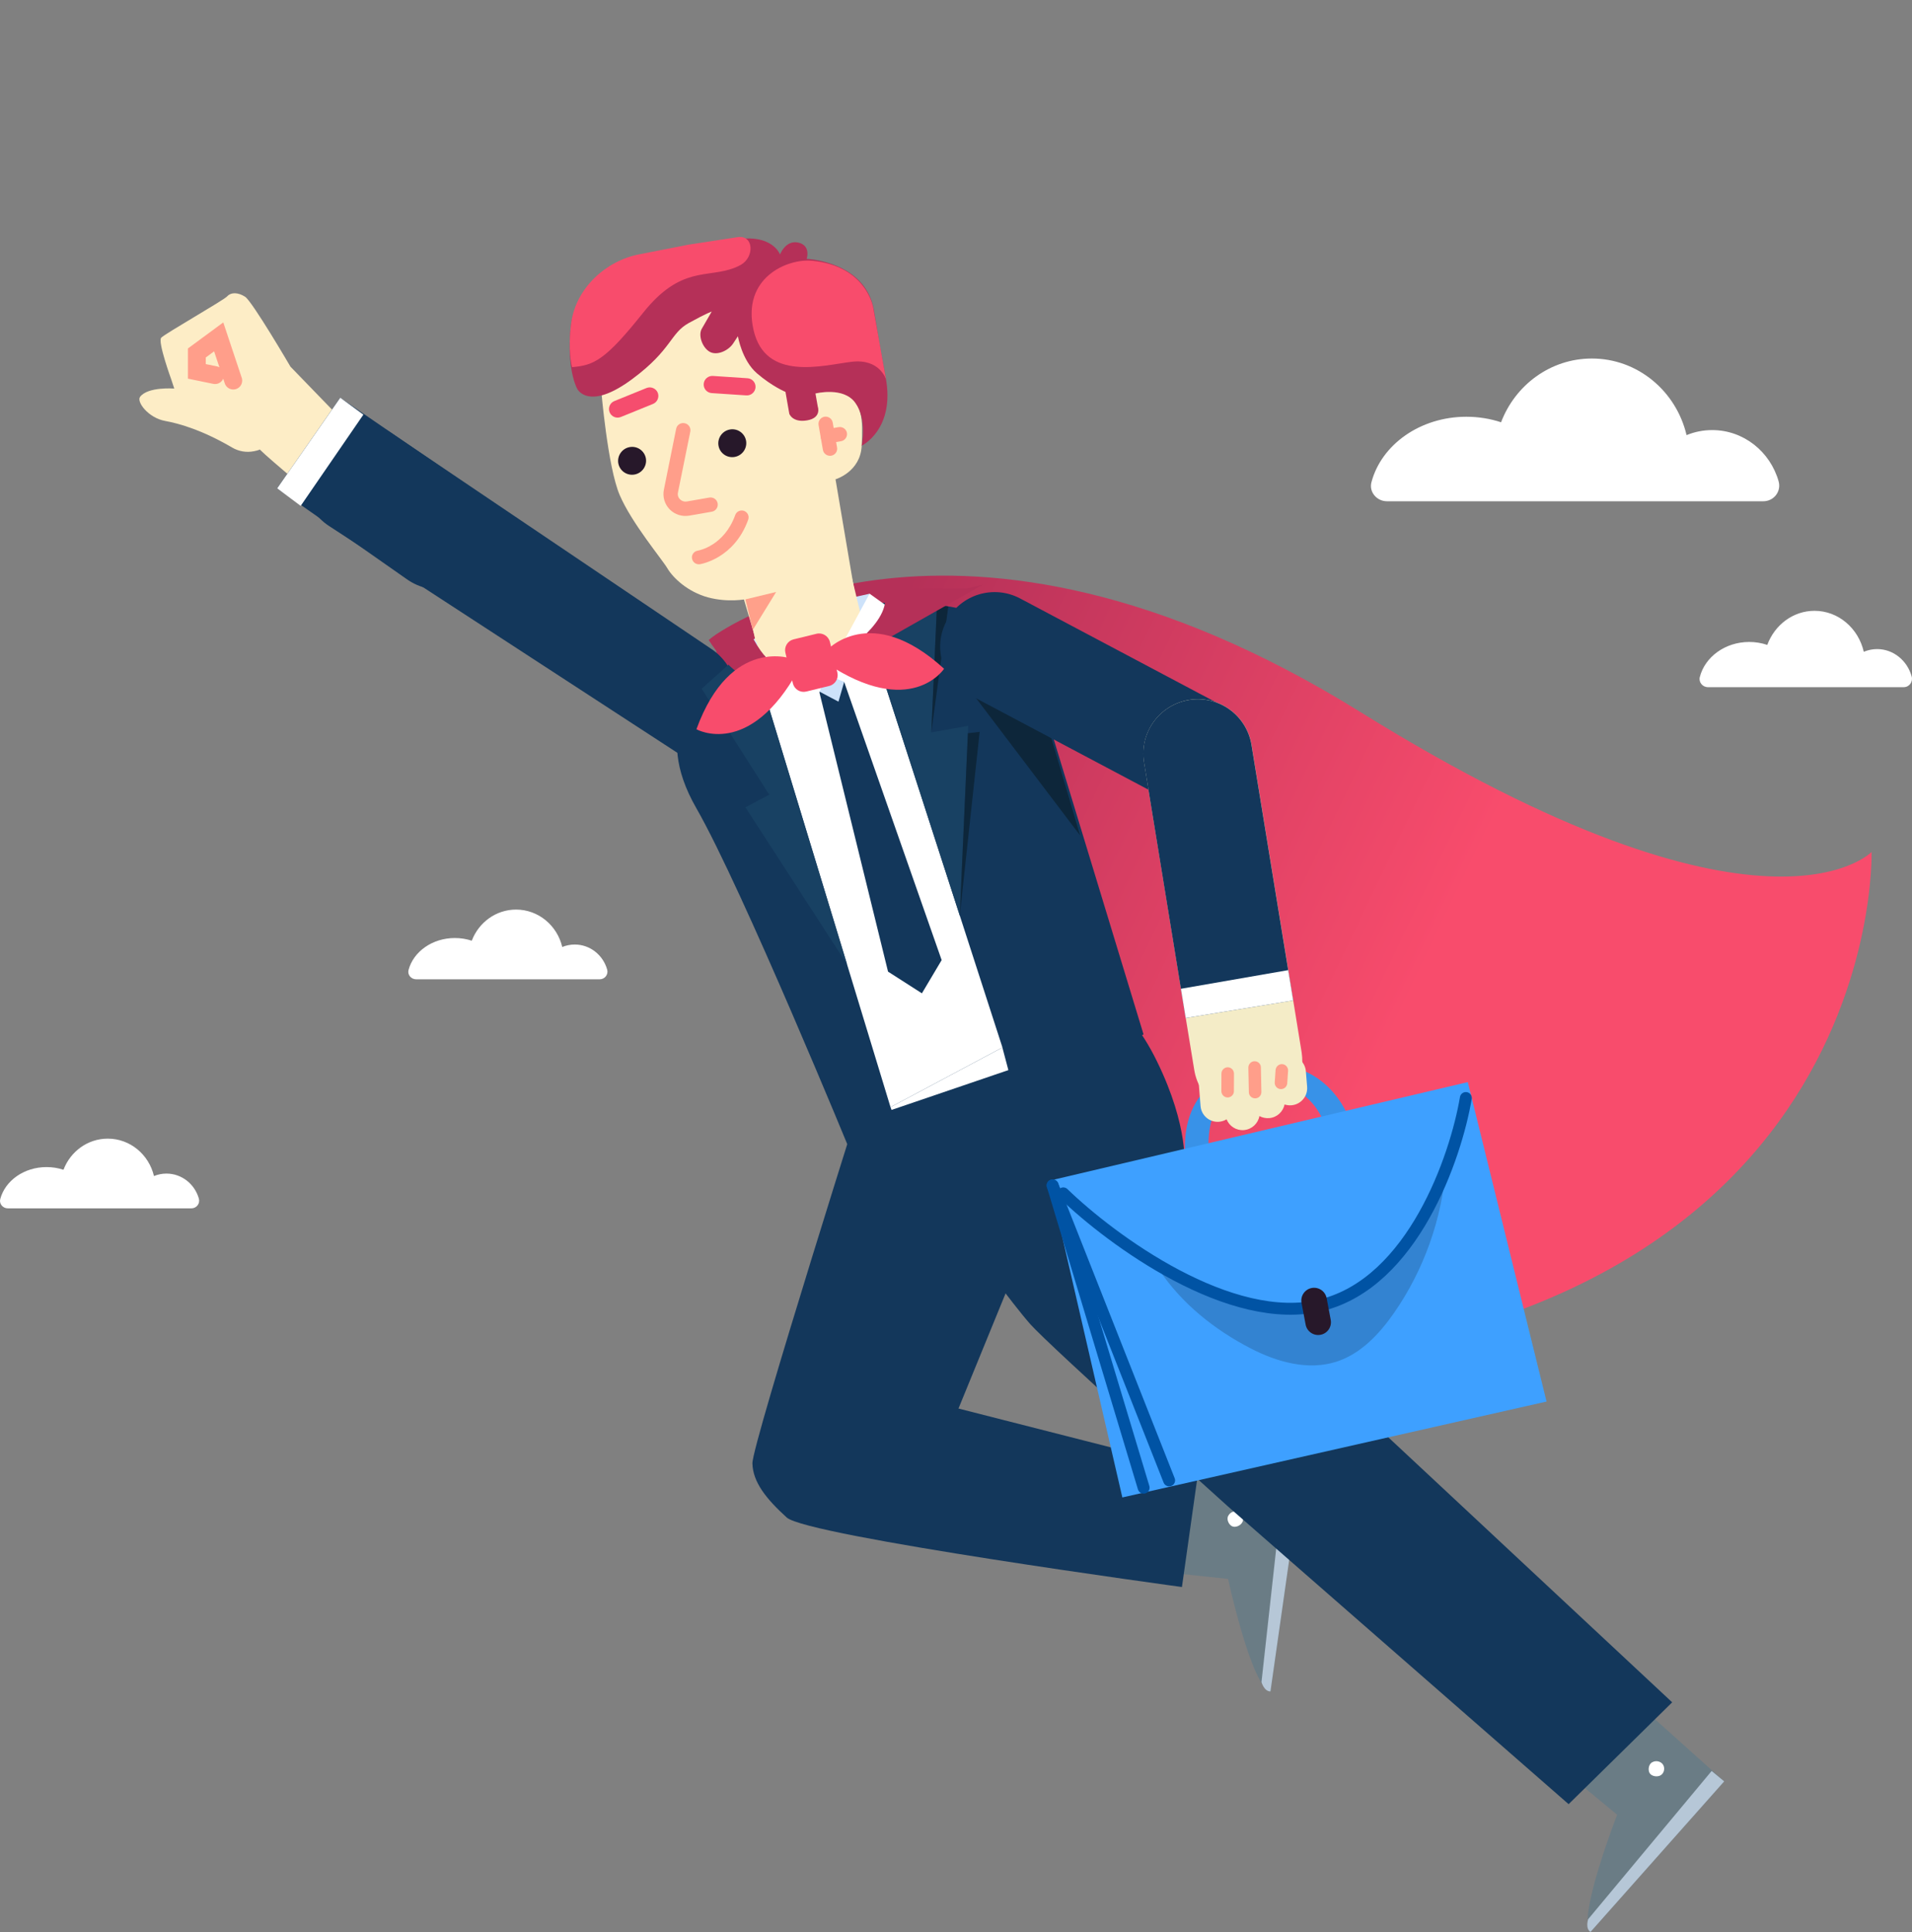 <svg width="576" height="582" viewBox="0 0 576 582" fill="none" xmlns="http://www.w3.org/2000/svg">
<rect x="0" y="0" width="576" height="582" fill="#808080" stroke="none"/>
<path d="M137.027 282.567C138.823 282.567 140.542 282.856 142.124 283.378C144.211 277.891 149.395 274 155.464 274C162.208 274 167.863 278.806 169.383 285.269C170.549 284.791 171.818 284.527 173.149 284.527C177.775 284.527 181.684 287.716 182.912 292.075C183.327 293.542 182.222 295 180.656 295H168.441H162.981H151.35H142.487H125.36C123.85 295 122.694 293.627 123.072 292.209C124.526 286.687 130.221 282.567 137.027 282.567Z" fill="white"/>
<path d="M14.027 351.567C15.823 351.567 17.542 351.856 19.124 352.378C21.211 346.891 26.395 343 32.464 343C39.208 343 44.863 347.806 46.383 354.269C47.549 353.791 48.818 353.527 50.149 353.527C54.775 353.527 58.684 356.716 59.912 361.075C60.327 362.542 59.221 364 57.656 364H45.441H39.981H28.35H19.487H2.36C0.85 364 -0.306 362.627 0.072 361.209C1.526 355.687 7.221 351.567 14.027 351.567Z" fill="white"/>
<path d="M441.755 125.542C445.437 125.542 448.962 126.133 452.203 127.203C456.483 115.966 467.11 108 479.551 108C493.377 108 504.969 117.841 508.084 131.074C510.476 130.096 513.078 129.556 515.805 129.556C525.288 129.556 533.303 136.086 535.82 145.01C536.67 148.015 534.404 151 531.194 151H506.154H494.961H471.117H452.948H417.838C414.743 151 412.372 148.188 413.149 145.285C416.128 133.977 427.803 125.542 441.755 125.542Z" fill="white"/>
<path d="M526.962 193.383C528.878 193.383 530.712 193.699 532.398 194.271C534.625 188.261 540.155 184 546.628 184C553.822 184 559.854 189.264 561.475 196.342C562.719 195.819 564.073 195.53 565.492 195.53C570.426 195.53 574.596 199.023 575.906 203.796C576.349 205.403 575.17 207 573.499 207H560.47H554.646H542.24H532.786H514.517C512.907 207 511.673 205.496 512.077 203.943C513.627 197.895 519.703 193.383 526.962 193.383Z" fill="white"/>
<path d="M215.45 191.338C215.45 191.338 287.283 138.37 409.801 214.474C531.727 290.221 563.82 256.647 563.82 256.647C563.82 256.647 568.406 412.037 346.335 412.288C346.335 412.288 219.549 278.838 215.45 191.338Z" fill="url(#paint0_linear_602_166)"/>
<path opacity="0.7" d="M436.361 366.941C438.622 364.335 443.211 364.268 445.553 366.824L445.348 366.696C447.189 368.369 447.655 371.591 446.445 373.872C444.826 376.928 440.368 378.019 437.514 376.052C434.659 374.102 434.081 369.562 436.361 366.941Z" fill="white"/>
<path d="M343.053 442.322L391.29 449.45L382.733 509.5C377.049 508.333 369.967 475.627 369.967 475.627L338.874 472.324L343.053 442.322Z" fill="#6A7C85"/>
<path d="M369.998 456.687C370.474 455.565 371.903 454.951 373.04 455.396C374.176 455.826 374.822 457.27 374.345 458.392C373.884 459.513 372.195 460.312 371.119 459.744C370.044 459.175 369.383 457.455 370.105 456.472" fill="white"/>
<path d="M391.29 449.452L386.404 448.93L380.029 506.706C380.029 506.706 380.813 509.548 382.733 509.518L391.29 449.452Z" fill="#B6C7D7"/>
<path d="M483.139 504.047L519.425 536.614L479.13 581.963C475.028 577.846 487.18 546.661 487.18 546.661L463.077 526.752L483.139 504.047Z" fill="#6A7C85"/>
<path d="M497.687 530.9C498.701 530.239 500.237 530.5 500.944 531.499C501.651 532.497 501.389 534.049 500.376 534.725C499.362 535.401 497.534 535.14 496.934 534.08C496.351 533.02 496.75 531.207 497.887 530.792" fill="white"/>
<path d="M519.425 536.614L515.645 533.48L478.439 578.138C478.439 578.138 477.517 580.933 479.145 581.978L519.425 536.614Z" fill="#B6C7D7"/>
<path d="M326.247 297.104C327.445 297.595 338.69 299.608 348.506 319.64C358.323 339.672 356.771 351.762 356.771 351.762L405.177 420.784L503.755 512.802L472.555 543.48L369.86 453.735C369.86 453.735 316.138 405.391 310.439 398.954C299.44 386.542 262.341 333.282 262.341 333.282L326.247 297.104Z" fill="#13375B"/>
<path d="M308.549 375.897L288.747 424.303L361.057 442.738L356.064 478.07C356.064 478.07 243.168 462.739 237.008 457.132C230.848 451.525 226.808 446.517 226.669 440.817C226.531 435.103 262.478 321.654 262.478 321.654L303.203 353.331L308.549 375.897Z" fill="#13375B"/>
<path d="M256.824 338.354L245.558 312.535L258.701 297.044L322.543 267.471L342.259 309.249L299.541 323.801L256.824 338.354Z" fill="white"/>
<path d="M364.243 348.284C364.243 348.284 361.278 327.482 378.568 326.141C395.857 324.8 399.431 339.841 399.431 339.841L406.476 337.064C406.476 337.064 399.344 316.16 375.682 321.691C352.001 327.222 357.533 351.217 357.533 351.217L364.243 348.284Z" fill="#3EA0FF"/>
<g opacity="0.3">
<path opacity="0.3" d="M364.243 348.284C364.243 348.284 361.278 327.482 378.568 326.141C395.857 324.8 399.431 339.841 399.431 339.841L406.476 337.064C406.476 337.064 399.344 316.16 375.682 321.691C352.001 327.222 357.533 351.217 357.533 351.217L364.243 348.284Z" fill="black"/>
</g>
<path d="M442.184 325.967L465.905 422.199L338.109 451.087L316.101 355.674L442.184 325.967Z" fill="#3EA0FF"/>
<path d="M352.207 445.948L317.102 357.088" stroke="#0053A4" stroke-width="3.586" stroke-linecap="round"/>
<path d="M344.528 448.142L317.102 357.088" stroke="#0053A4" stroke-width="3.586" stroke-linecap="round"/>
<g opacity="0.3">
<path opacity="0.6" d="M349.027 382.249C355.846 392.581 365.819 400.543 376.826 406.222C384.742 410.3 394.047 412.919 402.547 410.215C409.947 407.849 415.585 401.815 420.023 395.411C428.957 382.525 434.384 367.235 435.604 351.606C435.604 351.606 421.247 391.574 396.101 394.222C370.935 396.889 349.027 382.249 349.027 382.249Z" fill="black"/>
</g>
<path d="M105.144 128.672L87.508 110.462C87.508 110.462 75.994 90.766 73.824 89.383C71.654 88 69.552 88.033 68.465 89.251C67.379 90.47 49.642 100.528 48.556 101.747C47.469 102.965 51.625 114.395 51.625 114.395L52.495 117.049C52.495 117.049 44.527 116.419 42.196 119.548C41.078 121.051 44.663 125.885 49.762 126.808C54.364 127.651 61.167 129.694 69.951 134.825C71.915 135.982 74.246 136.371 76.452 135.936C77.698 135.684 78.659 135.401 78.234 135.202C76.534 134.409 94.112 149.064 94.112 149.064L105.144 128.672Z" fill="#FDEDC6"/>
<path d="M94.274 135.042C99.413 127.258 109.881 125.131 117.649 130.263L214.255 195.464C222.044 200.604 224.174 211.07 219.043 218.833C213.904 226.617 212.955 232.641 205.187 227.509L99.061 158.411C91.273 153.271 89.135 142.826 94.274 135.042Z" fill="#13375B"/>
<path d="M83.499 147.11L122.358 174.341C124.424 175.842 126.711 176.813 129.063 177.285C135.286 178.51 141.944 176.151 145.936 170.681C151.442 163.165 149.82 152.601 142.284 147.11L102.486 119.817L83.499 147.11Z" fill="#13375B"/>
<path d="M90.584 152.389L83.5 147.11L102.506 119.807L109.471 124.901L90.584 152.389Z" fill="white"/>
<path d="M282.261 182.349L258.593 181.351L225.91 194.427L211.29 208.041C211.29 208.041 195.896 219.267 209.772 243.45C223.649 267.634 256.713 348.21 256.713 348.21L270.967 340.616L268.27 333.509L301.974 315.553L306.353 332.056L344.495 311.595L312.984 208.041C309.752 193.504 297.147 182.969 282.261 182.349Z" fill="#13375B"/>
<path d="M258.593 181.353L301.993 315.543L268.27 333.51L225.929 194.418L258.593 181.353Z" fill="white"/>
<path d="M325.383 251.652L287.911 202.217L316.741 222.399L325.383 251.652Z" fill="#0D263A"/>
<path d="M258.594 181.35L282.261 182.348L280.563 220.63L291.681 218.647L289.137 275.819L258.594 181.35Z" fill="#184163"/>
<path d="M255.183 290.514L224.569 243.2L231.735 239.382L211.385 207.47L225.929 194.416L255.183 290.514Z" fill="#184163"/>
<path d="M285.686 182.682L280.562 220.632L282.261 182.351L285.686 182.682Z" fill="#0D263A"/>
<path d="M291.582 220.881L295.125 220.456L289.137 275.819L291.582 220.881Z" fill="#0D263A"/>
<path d="M372.827 233.565C377.076 225.576 374.04 215.643 366.031 211.409L307.317 180.281C299.328 176.036 289.391 179.075 285.152 187.083C280.904 195.072 283.939 205.005 291.948 209.239L350.662 240.367C358.652 244.612 368.588 241.573 372.827 233.565Z" fill="#13375B"/>
<path d="M378.567 335.794C386.483 334.502 392.154 327.738 392.327 320.012C392.34 319.013 392.275 318.007 392.122 316.973L389.586 301.371L377.035 224.382C375.572 215.446 367.154 209.372 358.215 210.838C349.275 212.305 343.197 220.723 344.66 229.659L357.211 306.648L359.766 322.24C361.19 331.197 369.628 337.261 378.567 335.794Z" fill="#F4ECC7"/>
<path d="M357.193 306.659L389.568 301.381L377.016 224.393C375.553 215.456 367.135 209.383 358.196 210.849C349.256 212.315 343.178 220.734 344.641 229.67L357.193 306.659Z" fill="#13375B"/>
<path d="M389.567 301.382L357.192 306.659L355.752 297.859L388.069 292.241L389.567 301.382Z" fill="white"/>
<path d="M382.387 336.816C381.322 336.912 380.278 336.675 379.405 336.199C379.002 338.421 377.148 340.202 374.785 340.42C372.441 340.628 370.35 339.263 369.513 337.181C368.858 337.58 368.101 337.834 367.3 337.914C364.438 338.175 361.927 336.067 361.678 333.226C361.528 331.595 361.2 326.838 361.042 325.237C360.782 322.376 362.891 319.865 365.733 319.614C367.364 319.464 368.888 320.09 369.944 321.188C370.783 319.923 372.17 319.035 373.801 318.885C375.217 318.75 376.58 319.214 377.58 320.069C378.41 319.205 379.54 318.628 380.82 318.516C382.187 318.383 383.461 318.819 384.47 319.596C385.308 318.703 386.448 318.096 387.776 317.983C390.638 317.722 393.149 319.829 393.399 322.671C393.479 323.52 393.703 326.499 393.773 327.329C394.032 330.19 391.924 332.702 389.081 332.952C388.349 333.02 387.651 332.921 386.99 332.703C386.537 334.878 384.712 336.618 382.387 336.816Z" fill="#F4ECC7"/>
<path d="M379.988 329.193C379.995 329.114 380.003 329.036 380.001 328.938L379.849 321.533C379.842 320.496 378.979 319.667 377.922 319.685C376.885 319.692 376.066 320.575 376.073 321.612L376.224 329.017C376.231 330.054 377.094 330.883 378.151 330.865C379.11 330.85 379.884 330.115 379.988 329.193Z" fill="#FF9E8A"/>
<path d="M371.709 328.924C371.717 328.845 371.716 328.796 371.723 328.718L371.743 323.403C371.736 322.366 370.912 321.516 369.864 321.504C368.827 321.512 367.976 322.336 367.964 323.384L367.944 328.699C367.951 329.736 368.776 330.585 369.824 330.597C370.812 330.591 371.606 329.846 371.709 328.924Z" fill="#FF9E8A"/>
<path d="M387.777 326.411C387.786 326.381 387.776 326.362 387.785 326.332L388.041 322.577C388.112 321.548 387.325 320.629 386.295 320.558C385.266 320.487 384.376 321.283 384.275 322.303L384.019 326.058C383.947 327.088 384.735 328.007 385.764 328.078C386.794 328.149 387.666 327.412 387.777 326.411Z" fill="#FF9E8A"/>
<path d="M246.698 207.942L267.525 292.691L277.727 299.227L283.676 289.217L254.17 205.027L246.698 207.942Z" fill="#13375B"/>
<path d="M222.609 195.494L240.765 183.541L261.995 178.847L252.591 211.37L222.609 195.494Z" fill="#CDE2FA"/>
<path d="M229.955 200.344C241.55 205.231 252.828 205.38 261.825 195.496L255.589 169.793L223.103 177.162L229.955 200.344Z" fill="#FDEDC6"/>
<path d="M259.136 188.271L251.704 144.381C251.704 144.381 259.226 142.185 259.593 134.251C259.953 126.296 259.914 121.075 254.213 118.572C249.208 116.38 244.546 118.512 244.546 118.512L219.616 89.23L199.078 92.061L181.106 117.326C181.106 117.326 183.052 140.651 186.681 149.122C190.31 157.593 199.42 168.423 201.08 171.239C202.741 174.055 207.192 178.32 213.319 179.962C219.446 181.604 224.894 180.462 224.894 180.462L227.636 193.315L259.136 188.271Z" fill="#FDEDC6"/>
<path d="M208.648 167.017C208.941 166.417 209.486 166 210.179 165.882C210.529 165.833 218.155 164.447 221.487 155.152C221.878 154.074 223.063 153.507 224.142 153.897C225.221 154.288 225.787 155.472 225.397 156.55C221.207 168.226 211.255 169.896 210.842 169.962C209.709 170.129 208.645 169.373 208.478 168.24C208.386 167.812 208.453 167.386 208.648 167.017Z" fill="#FF9E8A"/>
<path d="M233.813 178.323L224.556 180.555L226.775 189.766L233.813 178.323Z" fill="#FFA08A"/>
<path d="M214.422 154.147L207.647 155.328C205.482 155.704 203.278 155.004 201.75 153.443C200.221 151.883 199.558 149.66 200 147.503L203.696 129.166C203.926 127.995 205.06 127.238 206.258 127.483C207.43 127.713 208.187 128.846 207.957 130.017L204.239 148.36C204.082 149.127 204.302 149.861 204.858 150.414C205.414 150.967 206.155 151.198 206.912 151.064L213.687 149.882C214.857 149.682 215.996 150.464 216.196 151.633C216.401 152.824 215.613 153.941 214.422 154.147Z" fill="#FF9E8A"/>
<path d="M224.835 119.109L214.408 118.416C212.978 118.323 211.902 117.094 211.994 115.665C212.087 114.237 213.338 113.154 214.767 113.247L225.194 113.94C226.624 114.033 227.701 115.262 227.608 116.691C227.494 118.125 226.264 119.202 224.835 119.109Z" fill="#F54D6E"/>
<path d="M196.706 121.686L187.02 125.618C185.692 126.155 184.184 125.517 183.647 124.189C183.11 122.861 183.748 121.354 185.077 120.817L194.763 116.885C196.092 116.348 197.599 116.986 198.157 118.308C198.673 119.642 198.035 121.149 196.706 121.686Z" fill="#F54D6E"/>
<path d="M221.328 137.644C223.619 137.234 225.144 135.059 224.761 132.784C224.351 130.494 222.175 128.97 219.884 129.381C217.592 129.791 216.068 131.966 216.451 134.241C216.84 136.537 219.036 138.055 221.328 137.644Z" fill="#27182A"/>
<path d="M191.143 142.945C193.435 142.535 194.959 140.36 194.576 138.085C194.166 135.795 191.991 134.271 189.699 134.682C187.407 135.092 185.883 137.267 186.266 139.542C186.676 141.833 188.851 143.356 191.143 142.945Z" fill="#27182A"/>
<path d="M250.412 137.278C249.242 137.478 248.104 136.696 247.904 135.527L246.6 128.041C246.4 126.871 247.188 125.754 248.353 125.533C249.522 125.333 250.661 126.115 250.861 127.284L252.164 134.77C252.391 135.955 251.603 137.072 250.412 137.278Z" fill="#FF9E8A"/>
<path d="M253.386 132.905L249.771 133.534C248.601 133.734 247.463 132.952 247.263 131.783C247.063 130.614 247.851 129.497 249.021 129.296L252.636 128.667C253.806 128.467 254.944 129.249 255.144 130.418C255.339 131.567 254.556 132.705 253.386 132.905Z" fill="#FF9E8A"/>
<path d="M259.576 134.279C259.576 134.279 269.766 129.352 266.813 113.68C263.859 98.007 264.882 102.67 263.245 93.348C260.669 78.662 243.018 77.979 243.018 77.979C243.018 77.979 244.363 73.95 240.505 73.081C236.647 72.213 234.986 76.666 234.986 76.666C234.986 76.666 233.093 71.376 224.294 71.854C217.569 72.207 199.877 75.77 191.952 77.395C188.884 78.036 186.007 79.305 183.49 81.157C179.106 84.415 172.967 90.25 172.04 97.7C170.602 109.499 173.204 115.912 173.899 117.153C174.594 118.393 178.558 123.038 190.517 114.149C202.477 105.26 201.839 100.427 207.504 97.301C213.19 94.169 214.401 93.868 214.401 93.868C214.401 93.868 212.528 97.11 211.414 99.039C210.299 100.968 211.511 104.561 213.684 105.904C215.862 107.268 219.381 105.691 220.852 103.485C222.301 101.285 222.301 101.285 222.301 101.285C222.301 101.285 223.479 108.556 228.068 112.489C232.656 116.423 236.628 118.054 236.628 118.054L237.784 124.651C237.784 124.651 238.748 127.405 243.184 126.624C247.619 125.843 246.358 122.49 246.358 122.49L245.66 118.532C245.66 118.532 254.229 116.35 257.716 121.417C261.32 126.497 259.576 134.279 259.576 134.279Z" fill="#B53058"/>
<path d="M222.387 71.415C227.065 70.863 227.312 77.364 223.238 79.747C222.707 80.048 222.107 80.344 221.432 80.616C213.142 83.924 205.191 79.872 193.742 94.218C182.314 108.558 178.91 110.059 172.347 110.594C172.305 110.606 170.957 105.577 172.101 97.163C173.521 86.818 182.534 78.515 192.625 76.604L207.456 73.694L222.387 71.415Z" fill="#F84C6C"/>
<path d="M266.915 114.31C266.915 114.31 265.093 107.936 256.496 108.994C247.892 110.031 230.543 115.042 227.001 99.369C223.458 83.696 237.13 77.814 244.691 78.55C261.163 80.161 263.067 92.763 263.067 92.763L266.915 114.31Z" fill="#F84C6C"/>
<path d="M248.937 202.883C248.937 202.883 256.706 207.691 266.785 207.898L268.059 183.202L261.965 178.839L248.937 202.883Z" fill="white"/>
<path d="M248.946 202.9C248.946 202.9 245.665 213.869 240.094 219.191L221.317 202.75L222.589 195.504L248.946 202.9Z" fill="white"/>
<path d="M320.318 359.483C334.868 373.572 370.823 400.024 398.234 393.122C425.645 386.221 438.559 348.675 441.59 330.764" stroke="#0053A4" stroke-width="3.586" stroke-linecap="round"/>
<path d="M70.27 114.645L65.882 101.48L59.299 106.33V111.873L64.784 112.999" stroke="#FF9E8A" stroke-width="5.379" stroke-linecap="round"/>
<path d="M393.328 399.023L392.094 392.487C391.7 390.399 393.073 388.387 395.161 387.993C397.249 387.598 399.262 388.972 399.656 391.06L400.89 397.595C401.284 399.683 399.911 401.696 397.823 402.09C395.735 402.484 393.722 401.111 393.328 399.023Z" fill="#27182A"/>
<path d="M252.672 197.45C252.672 197.45 270.297 186.709 266.037 177.384L291.338 177.257L296.164 176.088L252.212 200.978L252.672 197.45Z" fill="#B53058"/>
<path d="M236.743 205.591L235.476 199.338C235.476 199.338 232.131 202.994 225.975 190.576C225.975 190.576 220.021 186.976 213.501 192.811C224.156 209.106 232.93 205.591 232.93 205.591L236.743 205.591Z" fill="#B53058"/>
<path d="M249.807 206.632L242.9 208.319C241.112 208.756 239.298 207.661 238.859 205.863L236.608 196.646C236.171 194.858 237.265 193.043 239.062 192.604L245.969 190.917C247.757 190.481 249.571 191.575 250.01 193.373L252.261 202.59C252.691 204.39 251.595 206.196 249.807 206.632Z" fill="#F84C6C"/>
<path d="M238.907 198.541C238.907 198.541 220.17 191.252 209.799 219.682C209.799 219.682 225.773 228.681 240.56 201.706L238.907 198.541Z" fill="#F84C6C"/>
<path d="M248.833 196.117C248.833 196.117 262.101 181.012 284.41 201.46C284.41 201.46 274.382 216.809 248.825 199.688L248.833 196.117Z" fill="#F84C6C"/>
<defs>
<linearGradient id="paint0_linear_602_166" x1="272.123" y1="178.821" x2="443.809" y2="261.098" gradientUnits="userSpaceOnUse">
<stop stop-color="#B53058"/>
<stop offset="1" stop-color="#F84C6C"/>
</linearGradient>
</defs>
</svg>
